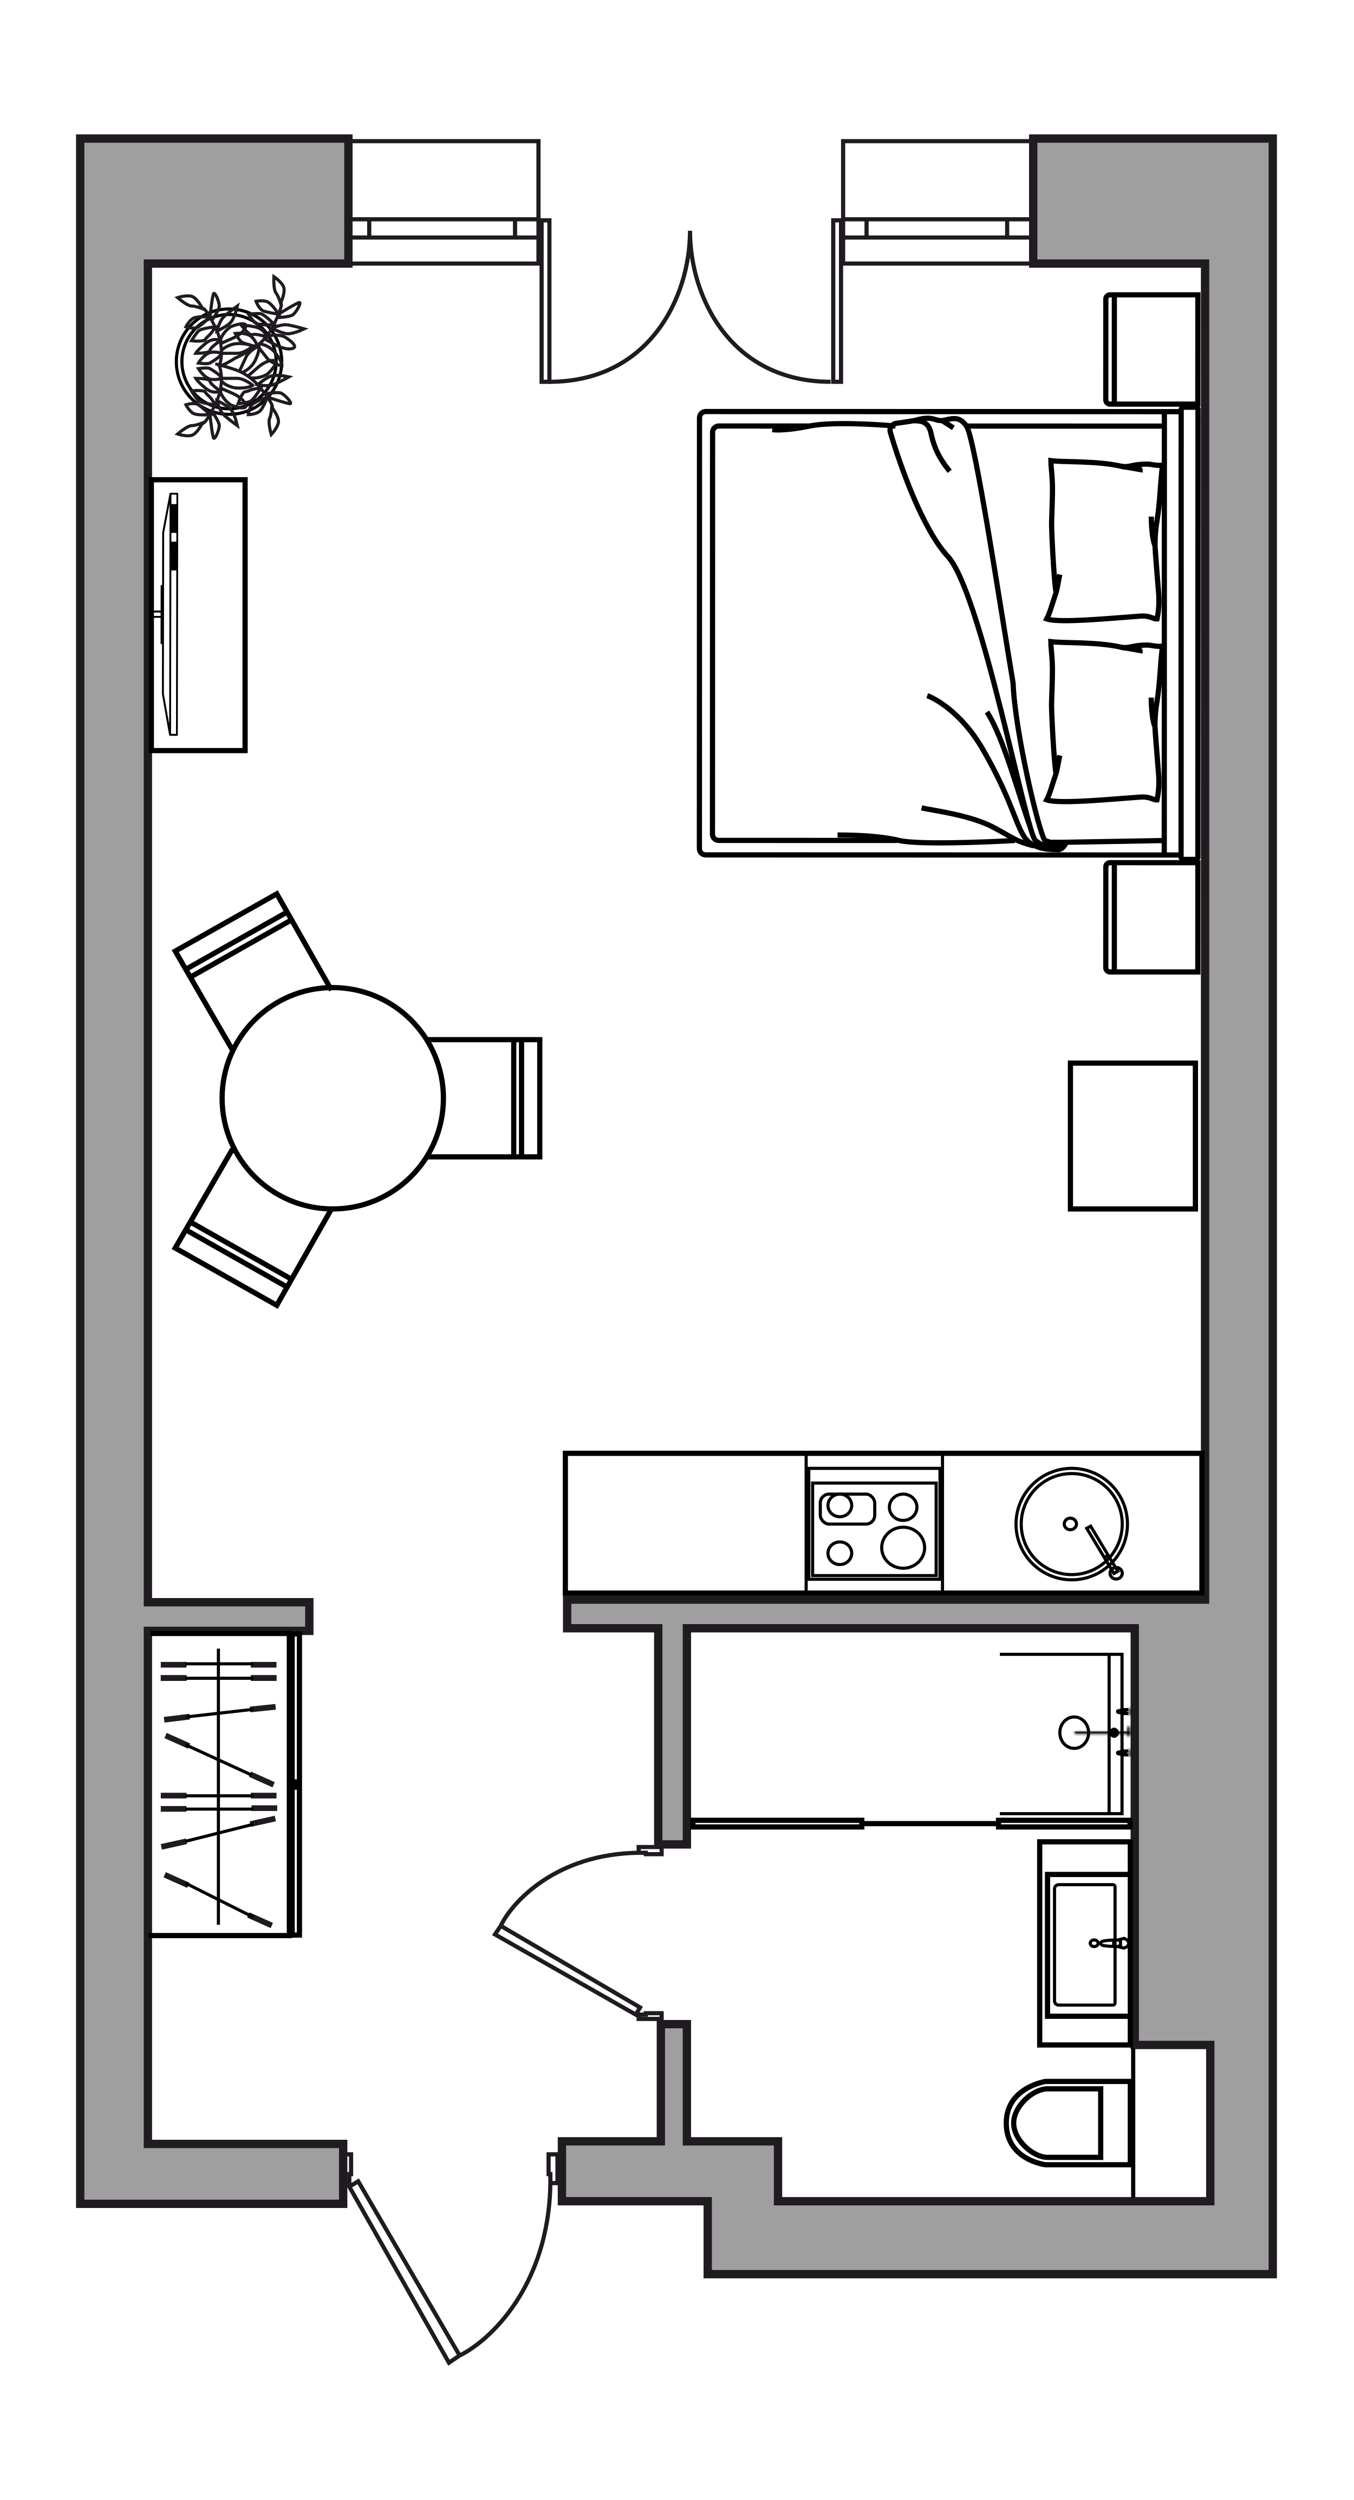 <?xml version="1.0" encoding="UTF-8"?>
<svg xmlns="http://www.w3.org/2000/svg" width="650" height="1200" viewBox="0 0 650 1200" fill="none">
  <g id="Room-1_107_k3" clip-path="url(#clip0_89_37346)">
    <g id="wall">
      <g id="Vector 1">
        <path d="M578.5 126.5V767.75H544.75H316H272.25V781.5H316V885.25H329.75V781.5H544.75V981.5H581V1056.5H373.5V1027.75H329.75V971.5H317.25V1027.75H269.75V1056.5H339.75V1091.5H611V1056.5V941.5V719V646.5V632.75V126.5V66.5H496V126.5H578.5Z" fill="#9F9F9F"></path>
        <path d="M38.5 126.5V719V769V782.75V1029V1057.75H71H164.75V1029H71V782.75H148.5V769H71V126.5H167.25V66.5H38.5V126.5Z" fill="#9F9F9F"></path>
        <path d="M578.5 767.75V126.5H496V66.5H611V126.5V632.75V646.5V719V941.5V1056.5V1091.5H339.75V1056.5H269.75V1027.75H317.25V971.5H329.75V1027.75H373.5V1056.5H581V981.5H544.75V781.5H329.75V885.25H316V781.5H272.25V767.75H316H578.5ZM578.5 767.75H544.75M71 1057.75H38.5V1029V782.75V769V719V126.5V66.5H167.25V126.5H71V769H148.5V782.75H71V1029H164.75V1057.75H71Z" stroke="#1F1B20" stroke-width="4"></path>
      </g>
      <path id="Vector 599" d="M167.25 67.75H258.5V126.5H167.25M167.25 105.25H177.25M258.5 105.25H247.25M167.25 114H177.25M258.5 114H247.25M177.25 105.25V114M177.25 105.25H247.25M177.25 114H247.25M247.25 114V105.25M496 67.75H404.75V126.5H496M496 105.25H483.5M404.75 105.25H416M496 114H483.5M404.75 114H416M483.5 105.25V114M483.5 105.25H416M483.5 114H416M416 114V105.25" stroke="#1F1B20" stroke-width="2"></path>
      <g id="Group 736">
        <g id="Group 700">
          <g id="Group 627">
            <g id="Group 570">
              <g id="Group 524">
                <g id="Group 67">
                  <path id="Vector 65" d="M567.037 197.577L338.807 197.518C337.15 197.518 335.806 198.861 335.806 200.518L335.753 407.312C335.753 408.969 337.096 410.312 338.753 410.313L566.983 410.371M567.037 197.577L566.983 410.371M567.037 197.577L567.037 196.446C567.037 195.894 567.485 195.446 568.037 195.446L574.104 195.448C574.656 195.448 575.103 195.896 575.103 196.448L575.048 411.484C575.048 412.037 574.601 412.484 574.048 412.484L567.982 412.483C567.43 412.482 566.982 412.035 566.982 411.482L566.983 410.371" stroke="black" stroke-width="2.5"></path>
                  <path id="Vector 67" d="M558.971 197.572L558.916 410.367" stroke="black" stroke-width="2.5"></path>
                  <path id="Vector 68" d="M558.918 403.418L510.521 404.274L504.72 404.273C504.407 404.273 504.095 404.224 503.798 404.127L501.559 403.404M558.969 204.521L463.967 204.496M430.756 403.385L345.028 403.364C343.371 403.363 342.028 402.02 342.029 400.363L342.078 207.465C342.078 205.808 343.422 204.466 345.078 204.466L388.683 204.477" stroke="black" stroke-width="2.5"></path>
                  <path id="Vector 63" d="M554.452 348.7C554.453 344.077 554.779 340.56 555.448 336.541C556.847 328.145 556.832 320.337 558.046 310.076C555.544 310.573 552.669 309.615 550.877 309.615C542.796 309.612 542.444 311.443 537.963 310.573M554.452 348.7C554.451 351.041 555.62 364.334 556.238 372.151M554.452 348.7C553.257 346.384 552.661 339.667 552.663 334.803M554.452 348.7L555.345 360.86L556.238 372.151M508.74 362.585C508.319 364.372 507.563 369.423 506.946 371.27M506.946 371.27C504.829 377.601 503.962 381.078 502.461 383.912C508.542 386.068 534.227 383.471 547.273 382.572C552.372 382.22 553.595 384.126 555.436 383.926C556.236 379.968 556.499 376.506 556.238 372.151M506.946 371.27C505.881 364.86 504.797 342.454 504.798 338.06C504.799 335.291 505.428 324.508 505.166 318.288C505.012 314.638 504.439 309.719 504.439 307.959C510.266 308.747 526.313 307.965 537.963 310.573M537.963 310.573C539.755 311.346 547.291 311.351 547.291 312.219L537.963 310.573Z" stroke="black" stroke-width="2.5"></path>
                  <path id="Vector 69" d="M554.473 261.845C554.474 257.222 554.8 253.705 555.47 249.685C556.868 241.29 556.853 233.482 558.068 223.221C555.565 223.718 552.69 222.76 550.898 222.759C542.818 222.757 542.466 224.587 537.985 223.718M554.473 261.845C554.472 264.186 555.641 277.479 556.26 285.296M554.473 261.845C553.279 259.528 552.683 252.811 552.684 247.947M554.473 261.845L555.366 274.004L556.26 285.296M508.762 275.73C508.341 277.516 507.585 282.567 506.967 284.415M506.967 284.415C504.851 290.745 503.983 294.223 502.483 297.057C508.564 299.213 534.248 296.616 547.294 295.716C552.394 295.365 553.616 297.27 555.458 297.07C556.258 293.113 556.52 289.65 556.26 285.296M506.967 284.415C505.903 278.004 504.819 255.598 504.82 251.204C504.82 248.436 505.449 237.652 505.188 231.433C505.034 227.783 504.461 222.864 504.461 221.104C510.287 221.891 526.334 221.109 537.985 223.718M537.985 223.718C539.777 224.49 547.313 224.495 547.312 225.364L537.985 223.718Z" stroke="black" stroke-width="2.5"></path>
                  <g id="Group 66">
                    <path id="Vector 71" d="M452.317 201.888C456.798 201.02 460.384 199.284 463.967 204.497C468.06 210.45 480.078 290.487 486.342 327.836C487.232 351.287 498.692 399.234 501.559 403.404C503.855 406.744 508.032 405.849 510.678 404.468C511.062 404.267 511.616 404.758 511.417 405.143V405.143C510.819 406.301 509.086 408.443 506.935 407.748C504.247 406.879 501.558 406.878 497.078 403.403C492.597 399.927 471.117 284.405 454.989 267.03C443.057 254.175 432.254 223.991 427.392 207.385C426.836 205.487 428.266 203.457 430.226 203.189C433.064 202.8 436.696 202.236 438.873 201.884C447.836 199.281 447.836 201.887 452.317 201.888ZM452.317 201.888L457.693 205.363" stroke="black" stroke-width="2.5"></path>
                    <path id="Vector 72" d="M506.936 407.75C502.754 407.749 495.285 407.226 491.702 401.667C487.222 394.717 485.433 383.426 471.995 359.971C461.245 341.208 447.803 334.777 445.114 333.908" stroke="black" stroke-width="2.5"></path>
                    <path id="Vector 73" d="M494.39 396.455C489.614 383.425 481.675 353.545 473.791 341.731" stroke="black" stroke-width="2.5"></path>
                    <path id="Vector 74" d="M496.181 406.011C487.219 403.403 488.832 403.577 477.362 397.321C465.892 391.064 447.191 388.917 442.411 387.758" stroke="black" stroke-width="2.5"></path>
                    <path id="Vector 75" d="M487.22 403.4C472.282 404.264 440.256 405.472 431.653 403.385C420.899 400.777 405.663 400.773 402.078 400.772" stroke="black" stroke-width="2.5"></path>
                    <path id="Vector 76" d="M438.874 201.883C440.666 202.173 445.567 201.313 446.938 207.965C448.908 217.52 453.208 222.732 455.896 226.207" stroke="black" stroke-width="2.5"></path>
                    <path id="Vector 77" d="M429.91 204.484C420.35 203.613 398.721 202.392 388.683 204.473C378.644 206.555 372.55 206.496 370.758 206.206" stroke="black" stroke-width="2.5"></path>
                  </g>
                </g>
              </g>
              <path id="Vector 349" d="M534.94 466.493L575.027 466.503L575.045 414.055L534.957 414.045M534.94 466.493L532.849 466.492C531.745 466.492 530.849 465.596 530.85 464.492L530.866 416.043C530.867 414.939 531.762 414.044 532.867 414.044L534.957 414.045M534.94 466.493L534.957 414.045" stroke="black" stroke-width="2.5"></path>
              <path id="Vector 350" d="M534.94 193.954L575.027 193.964L575.045 141.516L534.957 141.506M534.94 193.954L532.849 193.953C531.745 193.953 530.849 193.057 530.85 191.952L530.866 143.504C530.867 142.4 531.762 141.505 532.867 141.505L534.957 141.506M534.94 193.954L534.957 141.506" stroke="black" stroke-width="2.5"></path>
            </g>
            <g id="Group 542">
              <path id="Vector" d="M71.506 293.464C71.506 293.213 71.703 293.015 71.951 293.016L77.1 293.025L77.121 281.241C77.121 280.99 77.316 280.792 77.566 280.792L77.832 280.793L77.876 255.608C77.876 255.591 77.893 255.591 77.893 255.572C77.893 255.556 77.876 255.537 77.876 255.537L81.388 236.897C81.407 236.843 81.442 236.826 81.46 236.79C81.496 236.736 81.513 236.682 81.548 236.646C81.602 236.611 81.655 236.592 81.709 236.574C81.744 236.557 81.779 236.521 81.833 236.521L85.118 236.527C85.366 236.528 85.562 236.724 85.561 236.977L85.358 352.713C85.358 352.964 85.162 353.162 84.914 353.161L81.629 353.156C81.575 353.156 81.54 353.12 81.505 353.101C81.451 353.082 81.397 353.082 81.344 353.03C81.292 352.992 81.274 352.94 81.257 352.886C81.239 352.85 81.185 352.813 81.185 352.777L77.74 333.138C77.74 333.12 77.757 333.101 77.757 333.101C77.757 333.084 77.74 333.084 77.74 333.065L77.782 309.176L77.516 309.175C77.266 309.175 77.072 308.976 77.073 308.725L77.094 296.528L71.944 296.519C71.696 296.518 71.501 296.32 71.501 296.069C71.502 295.816 71.698 295.62 71.946 295.62L77.096 295.629L77.099 293.994L71.949 293.985C71.701 293.913 71.505 293.715 71.506 293.464ZM78.663 332.996L81.213 347.532L81.398 241.856L78.799 255.647L78.754 281.243L78.733 293.495L78.728 296.046L78.706 308.709L78.663 332.996ZM82.31 237.402L82.109 352.223L84.49 352.227L84.691 237.406L82.31 237.402Z" fill="black"></path>
              <path id="Rectangle 255" d="M84.973 241.938L84.948 255.765L82.041 255.76L82.065 241.933L84.973 241.938Z" fill="black"></path>
              <path id="Rectangle 256" d="M84.941 259.975L84.917 273.802L82.01 273.797L82.034 259.97L84.941 259.975Z" fill="black"></path>
            </g>
            <rect id="Rectangle 257" x="117.654" y="230.252" width="130" height="45" transform="rotate(90 117.654 230.252)" stroke="black" stroke-width="2.5"></rect>
            <rect id="Rectangle 258" x="573.873" y="510.252" width="70" height="60" transform="rotate(90 573.873 510.252)" stroke="black" stroke-width="2.5"></rect>
            <g id="kitchen">
              <path id="Vector 31" d="M577 697.533H271.405V764.622H577V733.577V697.533Z" stroke="black" stroke-width="2.5"></path>
              <circle id="Ellipse 4" cx="514.5" cy="731.501" r="26.75" transform="rotate(180 514.5 731.501)" stroke="black" stroke-width="1.5"></circle>
              <path id="Ellipse 5" d="M490.25 731.502C490.25 718.109 501.107 707.252 514.5 707.252C527.893 707.252 538.75 718.109 538.75 731.502C538.75 744.895 527.893 755.752 514.5 755.752C501.107 755.752 490.25 744.895 490.25 731.502Z" stroke="black" stroke-width="1.5"></path>
              <path id="Ellipse 6" d="M510.899 731.437C510.899 729.931 512.183 728.656 513.834 728.656C515.486 728.656 516.77 729.931 516.77 731.437C516.77 732.943 515.486 734.218 513.834 734.218C512.183 734.218 510.899 732.943 510.899 731.437Z" stroke="black" stroke-width="1.5"></path>
              <g id="Group 54">
                <rect id="Rectangle 12" x="451.25" y="757.984" width="62.99" height="53.23" transform="rotate(180 451.25 757.984)" stroke="black" stroke-width="1.5"></rect>
                <rect id="Rectangle 13" x="449.408" y="756.216" width="59.305" height="44.403" transform="rotate(180 449.408 756.216)" stroke="black" stroke-width="1.5"></rect>
                <path id="Ellipse 7" d="M423.268 742.843C423.268 737.437 427.851 733 433.573 733C439.296 733 443.879 737.437 443.879 742.843C443.879 748.249 439.296 752.686 433.573 752.686C427.851 752.686 423.268 748.249 423.268 742.843Z" stroke="black" stroke-width="1.5"></path>
                <path id="Ellipse 8" d="M426.951 723.425C426.951 719.969 429.884 717.113 433.571 717.113C437.258 717.113 440.191 719.969 440.191 723.425C440.191 726.881 437.258 729.737 433.571 729.737C429.884 729.737 426.951 726.881 426.951 723.425Z" stroke="black" stroke-width="1.5"></path>
                <path id="Ellipse 10" d="M397.471 722.54C397.471 719.571 399.992 717.111 403.17 717.111C406.348 717.111 408.869 719.571 408.869 722.54C408.869 725.509 406.348 727.969 403.17 727.969C399.992 727.969 397.471 725.509 397.471 722.54Z" stroke="black" stroke-width="1.5"></path>
                <path id="Ellipse 9" d="M397.471 745.494C397.471 742.525 399.992 740.065 403.17 740.065C406.348 740.065 408.869 742.525 408.869 745.494C408.869 748.463 406.348 750.923 403.17 750.923C399.992 750.923 397.471 748.463 397.471 745.494Z" stroke="black" stroke-width="1.5"></path>
                <rect id="Rectangle 14" x="419.928" y="731.5" width="26.139" height="14.389" rx="4.25" transform="rotate(180 419.928 731.5)" stroke="black" stroke-width="1.5"></rect>
              </g>
              <g id="Group 46">
                <path id="Ellipse 14" d="M532.88 755.094C532.88 753.587 534.163 752.313 535.815 752.313C537.466 752.313 538.75 753.587 538.75 755.094C538.75 756.6 537.466 757.875 535.815 757.875C534.163 757.875 532.88 756.6 532.88 755.094Z" stroke="black" stroke-width="1.5"></path>
                <rect id="Rectangle 58" x="-1.043" y="-0.279" width="2.147" height="25.276" transform="matrix(-0.875 0.484 -0.516 -0.857 535.558 754.421)" stroke="black" stroke-width="1.5"></rect>
                <path id="Vector 55" d="M532.129 746.492L530.286 747.375" stroke="black" stroke-width="1.5"></path>
              </g>
              <line id="Line 529" x1="452.453" y1="764.622" x2="452.453" y2="697.533" stroke="black" stroke-width="1.5"></line>
              <path id="Line 531" d="M387 764.475V696.503" stroke="black" stroke-width="1.5"></path>
            </g>
            <g id="Group 411">
              <path id="Vector 249" d="M71.404 929.002H105.836H138.904L138.904 784.003H120.827H72.286" stroke="black" stroke-width="2.5"></path>
              <g id="Group 376">
                <path id="Rectangle 266" d="M132.736 804.026V806.756H120.391V804.026H132.736Z" fill="#1F1B20"></path>
                <path id="Rectangle 278" d="M132.736 804.026V806.756H120.391V804.026H132.736Z" fill="#1F1B20"></path>
                <path id="Rectangle 280" d="M132.736 797.654V800.384H120.391V797.654H132.736Z" fill="#1F1B20"></path>
                <rect id="Rectangle 270" x="133.066" y="866.477" width="2.73" height="12.345" transform="rotate(90 133.066 866.477)" fill="#1F1B20"></rect>
                <path id="Rectangle 286" d="M132.732 860.452V863.182H120.387V860.452H132.732Z" fill="#1F1B20"></path>
                <path id="Rectangle 267" d="M89.527 804.026V806.756H77.182V804.026H89.527Z" fill="#1F1B20"></path>
                <path id="Rectangle 279" d="M89.527 804.026V806.756H77.182V804.026H89.527Z" fill="#1F1B20"></path>
                <path id="Rectangle 281" d="M89.527 797.654V800.384H77.182V797.654H89.527Z" fill="#1F1B20"></path>
                <path id="Rectangle 271" d="M89.523 860.452V863.182H77.178V860.452H89.523Z" fill="#1F1B20"></path>
                <path id="Rectangle 287" d="M89.523 866.824V869.554H77.178V866.824H89.523Z" fill="#1F1B20"></path>
                <path id="Rectangle 268" d="M90.272 839.295L91.324 836.79L79.998 831.72L78.946 834.225L90.272 839.295Z" fill="#1F1B20"></path>
                <path id="Rectangle 275" d="M89.852 906.13L90.904 903.625L79.578 898.555L78.526 901.06L89.852 906.13Z" fill="#1F1B20"></path>
                <path id="Rectangle 276" d="M77.738 887.756L77.181 885.087L89.249 882.402L89.806 885.071L77.738 887.756Z" fill="#1F1B20"></path>
                <path id="Rectangle 282" d="M78.947 826.775L78.636 824.063L90.896 822.566L91.207 825.277L78.947 826.775Z" fill="#1F1B20"></path>
                <path id="Rectangle 277" d="M120.389 876.833L119.831 874.164L131.899 871.479L132.457 874.148L120.389 876.833Z" fill="#1F1B20"></path>
                <path id="Rectangle 283" d="M120.168 821.833L119.903 819.117L132.186 817.839L132.451 820.556L120.168 821.833Z" fill="#1F1B20"></path>
                <path id="Rectangle 269" d="M130.834 857.864L131.887 855.359L120.561 850.289L119.508 852.794L130.834 857.864Z" fill="#1F1B20"></path>
                <path id="Rectangle 274" d="M129.963 925.413L131.016 922.908L119.69 917.838L118.637 920.342L129.963 925.413Z" fill="#1F1B20"></path>
                <path id="Vector 236" d="M88.975 798.563H121.602M104.847 791.282L104.847 923.816M88.975 837.355L120.72 851.916M88.975 861.928H121.602M88.975 868.299H121.602M88.975 883.771L121.602 875.579M88.975 903.793L121.602 920.175M88.975 805.501H121.602M89.526 824.046L121.602 820.405" stroke="black" stroke-width="1.5"></path>
              </g>
            </g>
            <g id="Group 569">
              <path id="Vector 91" d="M479.998 870.492H532.439M479.998 794.007H532.439M532.439 870.492H538.636V794.007H532.439M532.439 870.492V794.007" stroke="black" stroke-width="1.5"></path>
              <g id="Group 125">
                <g id="Group 124">
                  <circle id="Ellipse 24" cx="534.82" cy="831.646" r="1.613" transform="rotate(-90 534.82 831.646)" stroke="black" stroke-width="1.5"></circle>
                  <path id="Ellipse 25" d="M534.818 830.978C535.187 830.978 535.486 831.277 535.486 831.646C535.486 832.015 535.187 832.314 534.818 832.314C534.449 832.314 534.15 832.015 534.15 831.646C534.15 831.277 534.449 830.978 534.818 830.978Z" stroke="black" stroke-width="1.5"></path>
                </g>
                <path id="Vector 92" d="M534.822 834.008V833.063M534.822 830.227V829.282" stroke="black" stroke-width="1.5"></path>
              </g>
              <path id="Ellipse 26" d="M515.691 824.074C519.446 824.074 522.59 827.391 522.59 831.61C522.59 835.83 519.446 839.146 515.691 839.146C511.937 839.146 508.793 835.83 508.793 831.61C508.793 827.391 511.937 824.074 515.691 824.074Z" stroke="black" stroke-width="1.5"></path>
              <g id="Rectangle 138">
                <mask id="path-64-inside-1_89_37346" fill="white">
                  <path d="M516.329 832.25C515.977 832.25 515.691 831.964 515.691 831.612V831.612C515.691 831.26 515.977 830.975 516.329 830.975H542.461V832.25H516.329Z"></path>
                </mask>
                <path d="M542.461 830.975H543.961V829.475H542.461V830.975ZM542.461 832.25V833.75H543.961V832.25H542.461ZM516.329 832.475H542.461V829.475H516.329V832.475ZM540.961 830.975V832.25H543.961V830.975H540.961ZM542.461 830.75H516.329V833.75H542.461V830.75ZM517.191 831.612C517.191 832.089 516.805 832.475 516.329 832.475V829.475C515.148 829.475 514.191 830.432 514.191 831.612H517.191ZM514.191 831.612C514.191 832.793 515.148 833.75 516.329 833.75V830.75C516.805 830.75 517.191 831.136 517.191 831.612H514.191Z" fill="black" mask="url(#path-64-inside-1_89_37346)"></path>
              </g>
              <path id="Vector 283" d="M413.712 875.269V873.675H332.623V876.862H413.074H413.712V875.269ZM413.712 875.269H479.361M479.361 875.269V873.675H542.461V876.862H479.361V875.269Z" stroke="black" stroke-width="2.5"></path>
              <g id="Rectangle 139">
                <mask id="path-67-inside-2_89_37346" fill="white">
                  <path d="M541.823 833.524C541.471 833.524 541.186 833.239 541.186 832.887V829.062C541.186 828.71 541.471 828.425 541.823 828.425V828.425C542.175 828.425 542.46 828.71 542.46 829.062V832.887C542.46 833.239 542.175 833.524 541.823 833.524V833.524Z"></path>
                </mask>
                <path d="M542.686 832.887V829.062H539.686V832.887H542.686ZM540.96 829.062V832.887H543.96V829.062H540.96ZM540.96 832.887C540.96 832.41 541.347 832.024 541.823 832.024V835.024C543.003 835.024 543.96 834.067 543.96 832.887H540.96ZM541.823 829.925C541.347 829.925 540.96 829.539 540.96 829.062H543.96C543.96 827.882 543.003 826.925 541.823 826.925V829.925ZM542.686 829.062C542.686 829.539 542.299 829.925 541.823 829.925V826.925C540.642 826.925 539.686 827.882 539.686 829.062H542.686ZM539.686 832.887C539.686 834.067 540.642 835.024 541.823 835.024V832.024C542.299 832.024 542.686 832.41 542.686 832.887H539.686Z" fill="black" mask="url(#path-67-inside-2_89_37346)"></path>
              </g>
              <g id="Group 126">
                <g id="Rectangle 140">
                  <mask id="path-69-inside-3_89_37346" fill="white">
                    <path d="M542.15 823.377C541.889 823.377 541.678 823.166 541.678 822.905V820.069C541.678 819.808 541.889 819.596 542.15 819.596V819.596C542.411 819.596 542.623 819.808 542.623 820.069V822.905C542.623 823.166 542.411 823.377 542.15 823.377V823.377Z"></path>
                  </mask>
                  <path d="M543.178 822.905V820.069H540.178V822.905H543.178ZM541.123 820.069V822.905H544.123V820.069H541.123ZM541.123 822.905C541.123 822.337 541.583 821.877 542.15 821.877V824.877C543.24 824.877 544.123 823.994 544.123 822.905H541.123ZM542.15 821.096C541.583 821.096 541.123 820.637 541.123 820.069H544.123C544.123 818.98 543.24 818.096 542.15 818.096V821.096ZM543.178 820.069C543.178 820.637 542.718 821.096 542.15 821.096V818.096C541.061 818.096 540.178 818.98 540.178 820.069H543.178ZM540.178 822.905C540.178 823.994 541.061 824.877 542.15 824.877V821.877C542.718 821.877 543.178 822.337 543.178 822.905H540.178Z" fill="black" mask="url(#path-69-inside-3_89_37346)"></path>
                </g>
                <path id="Vector 94" d="M541.677 822.43H538.842C538.527 822.43 537.896 822.241 537.896 821.485C537.896 820.729 538.527 820.54 538.842 820.54H541.677" stroke="black" stroke-width="1.5"></path>
                <path id="Vector 95" d="M537.424 821.961L540.259 821.961V821.016L537.424 821.016C537.109 821.016 536.479 821.016 536.479 821.488C536.479 821.961 537.109 821.961 537.424 821.961Z" stroke="black" stroke-width="1.5"></path>
              </g>
              <g id="Group 127">
                <g id="Rectangle 140_2">
                  <mask id="path-73-inside-4_89_37346" fill="white">
                    <path d="M542.15 843.227C541.889 843.227 541.678 843.015 541.678 842.754V839.919C541.678 839.658 541.889 839.446 542.15 839.446V839.446C542.411 839.446 542.623 839.658 542.623 839.919V842.754C542.623 843.015 542.411 843.227 542.15 843.227V843.227Z"></path>
                  </mask>
                  <path d="M543.178 842.754V839.919H540.178V842.754H543.178ZM541.123 839.919V842.754H544.123V839.919H541.123ZM541.123 842.754C541.123 842.187 541.583 841.727 542.15 841.727V844.727C543.24 844.727 544.123 843.844 544.123 842.754H541.123ZM542.15 840.946C541.583 840.946 541.123 840.486 541.123 839.919H544.123C544.123 838.829 543.24 837.946 542.15 837.946V840.946ZM543.178 839.919C543.178 840.486 542.718 840.946 542.15 840.946V837.946C541.061 837.946 540.178 838.829 540.178 839.919H543.178ZM540.178 842.754C540.178 843.844 541.061 844.727 542.15 844.727V841.727C542.718 841.727 543.178 842.187 543.178 842.754H540.178Z" fill="black" mask="url(#path-73-inside-4_89_37346)"></path>
                </g>
                <path id="Vector 94_2" d="M541.677 842.28H538.842C538.527 842.28 537.896 842.091 537.896 841.335C537.896 840.578 538.527 840.389 538.842 840.389H541.677" stroke="black" stroke-width="1.5"></path>
                <path id="Vector 95_2" d="M537.424 841.811L540.259 841.81V840.865L537.424 840.866C537.109 840.866 536.479 840.866 536.479 841.338C536.479 841.811 537.109 841.811 537.424 841.811Z" stroke="black" stroke-width="1.5"></path>
              </g>
            </g>
            <g id="Group 532">
              <path id="Vector 73_2" d="M542.623 999.002V1039H501.976C501.923 1039 501.872 1039 501.819 1038.99C495.795 1038 483.072 1033.66 483.072 1019C483.072 1004.37 496.71 1000.02 501.806 999.02C501.869 999.008 501.928 999.002 501.992 999.002H542.623Z" stroke="black" stroke-width="2.5"></path>
              <path id="Ellipse 21" d="M502.871 1035.45C499.492 1035.45 495.412 1033.46 492.132 1030.29C488.861 1027.12 486.621 1023 486.621 1019C486.621 1015 488.861 1010.88 492.132 1007.72C495.412 1004.54 499.492 1002.55 502.871 1002.55H528.398V1035.45H502.871Z" stroke="black" stroke-width="2.5"></path>
            </g>
            <g id="Group 530">
              <g id="Group 127_2">
                <g id="Group 122">
                  <g id="Group 70">
                    <path id="Vector 72_2" d="M508.229 904.569H534.291C534.843 904.569 535.291 905.017 535.291 905.569V961.362C535.291 961.914 534.843 962.362 534.291 962.362H508.229C507.124 962.362 506.229 961.466 506.229 960.362V906.569C506.229 905.464 507.124 904.569 508.229 904.569Z" stroke="black" stroke-width="1.5"></path>
                    <path id="Ellipse 20" d="M525.277 934.276C526.423 934.276 527.185 933.477 527.185 932.683C527.185 931.89 526.423 931.09 525.277 931.09C524.132 931.09 523.369 931.89 523.369 932.683C523.369 933.477 524.132 934.276 525.277 934.276Z" stroke="black" stroke-width="1.5"></path>
                  </g>
                  <path id="Vector 89" d="M536.578 931.123C537.107 931.123 537.679 931.47 537.899 931.644V933.726L536.578 934.247M536.578 931.123C535.918 931.123 534.597 931.123 534.597 932.685C534.597 933.934 535.918 934.247 536.578 934.247M536.578 931.123L539.551 930.342L541.202 931.123L542.027 932.685L541.202 934.247L539.551 935.028L536.578 934.247M536.578 931.123C536.182 931.123 530.469 931.123 528.818 931.904C528.542 932.164 528.157 932.841 528.818 933.466C529.478 934.091 534.817 934.247 536.578 934.247" stroke="black" stroke-width="1.5"></path>
                </g>
                <path id="Vector 90" d="M542.623 967.721V899.667H502.873V967.721H542.623ZM542.623 981.502H499.123V884.002H542.623V981.502Z" stroke="black" stroke-width="2.5"></path>
              </g>
            </g>
            <g id="Group 509">
              <g id="Group 507">
                <circle id="Ellipse 47" cx="109.949" cy="173.577" r="22.625" transform="rotate(90 109.949 173.577)" stroke="black" stroke-width="1.5"></circle>
                <circle id="Ellipse 48" cx="109.95" cy="173.578" r="25.296" transform="rotate(90 109.95 173.578)" stroke="black" stroke-width="1.5"></circle>
              </g>
              <g id="Group 508">
                <path id="Vector 250" d="M103.271 156.883C101.045 157.105 96.325 157.818 95.257 158.886C94.188 159.955 92.585 162.448 91.917 163.561C93.921 163.784 98.061 163.962 98.596 162.893C99.264 161.558 101.267 160.89 103.271 156.883ZM103.271 156.883C103.608 157.558 103.912 158.226 104.184 158.886M103.271 156.883C102.681 155.704 102.144 154.672 101.656 153.771M97.26 148.201C96.37 146.42 94.054 142.724 91.917 142.19C89.78 141.656 86.574 142.412 85.239 142.858C86.797 144.193 90.314 146.865 91.917 146.865C93.52 146.865 96.147 147.755 97.26 148.201ZM97.26 148.201C97.432 147.683 98.379 148.047 100.782 152.208M100.782 152.208C98.718 151.985 94.188 151.807 92.585 152.876C90.982 153.944 89.691 155.992 89.246 156.883C90.582 157.328 93.654 157.951 95.257 156.883C96.859 155.814 99.608 153.321 100.782 152.208ZM100.782 152.208C101.167 148.646 102.069 141.389 102.603 140.854C103.271 140.186 105.274 144.861 105.274 146.865C105.274 148.468 102.862 152.137 101.656 153.771M100.782 152.208C101.055 152.679 101.345 153.199 101.656 153.771M105.667 163.561C104.645 162.893 101.801 162.226 98.596 164.897C95.39 167.568 94.143 169.127 93.921 169.572C96.208 169.572 100.782 169.305 100.782 168.236C100.782 167.168 104.039 164.674 105.667 163.561ZM105.667 163.561C106.426 161.112 107.946 158.886 110.617 156.883C111.953 156.215 118.949 153.927 117.963 156.883C117.296 158.886 114.847 160.89 111.953 162.226L105.93 164.897M105.667 163.561C105.768 164.014 105.855 164.459 105.93 164.897M105.667 163.561C105.334 162.072 104.853 160.505 104.184 158.886M106.303 169.572C106.264 172.296 105.765 174.406 105.274 175.583C105.765 176.759 106.264 178.87 106.303 181.593M106.303 169.572C105.07 169.127 102.069 168.503 99.931 169.572C97.794 170.64 95.924 173.134 95.257 174.247C96.714 174.47 99.86 174.781 100.782 174.247C101.935 173.579 106.321 170.908 106.303 169.572ZM106.303 169.572C106.309 169.142 106.304 168.696 106.285 168.236M106.303 169.572C107.741 169.572 111.285 169.572 113.956 169.572C116.628 169.572 119.967 167.346 121.303 166.233C120.857 165.787 118.898 164.897 114.624 164.897C110.35 164.897 107.284 167.123 106.285 168.236M106.285 168.236C106.243 167.191 106.132 166.073 105.93 164.897M104.184 158.886C104.548 157.328 105.675 153.811 107.278 152.208C108.881 150.605 112.398 147.978 113.956 146.865C113.511 148.869 112.22 153.276 110.617 154.879C109.014 156.482 105.661 158.218 104.184 158.886ZM103.271 194.282C101.045 194.06 96.325 193.347 95.257 192.279C94.188 191.21 92.585 188.717 91.917 187.604C93.921 187.381 98.061 187.203 98.596 188.272C99.264 189.607 101.267 190.275 103.271 194.282ZM103.271 194.282C103.608 193.607 103.912 192.939 104.184 192.279M103.271 194.282C102.681 195.462 102.144 196.493 101.656 197.394M97.26 202.965C96.37 204.746 94.054 208.441 91.917 208.975C89.78 209.51 86.574 208.753 85.239 208.307C86.797 206.972 90.314 204.3 91.917 204.3C93.52 204.3 96.147 203.41 97.26 202.965ZM97.26 202.965C97.432 203.482 98.379 203.118 100.782 198.957M100.782 198.957C98.718 199.18 94.188 199.358 92.585 198.29C90.982 197.221 89.691 195.173 89.246 194.282C90.582 193.837 93.654 193.214 95.257 194.282C96.859 195.351 99.608 197.844 100.782 198.957ZM100.782 198.957C101.167 202.519 102.069 209.777 102.603 210.311C103.271 210.979 105.274 206.304 105.274 204.3C105.274 202.697 102.862 199.028 101.656 197.394M100.782 198.957C101.055 198.486 101.345 197.967 101.656 197.394M105.667 187.604C104.645 188.272 101.801 188.94 98.596 186.268C95.39 183.597 94.143 182.038 93.921 181.593C96.208 181.593 100.782 181.86 100.782 182.929C100.782 183.997 104.039 186.491 105.667 187.604ZM105.667 187.604C106.426 190.053 107.946 192.279 110.617 194.282C111.953 194.95 118.949 197.238 117.963 194.282C117.296 192.279 114.847 190.275 111.953 188.94L105.93 186.268M105.667 187.604C105.768 187.151 105.855 186.706 105.93 186.268M105.667 187.604C105.334 189.093 104.853 190.66 104.184 192.279M106.303 181.593C105.07 182.038 102.069 182.662 99.931 181.593C97.794 180.525 95.924 178.031 95.257 176.918C96.714 176.696 99.86 176.384 100.782 176.918C101.935 177.586 106.321 180.258 106.303 181.593ZM106.303 181.593C106.309 182.024 106.304 182.469 106.285 182.929M106.303 181.593C107.741 181.593 111.285 181.593 113.956 181.593C116.628 181.593 119.967 183.819 121.303 184.932C120.857 185.378 118.898 186.268 114.624 186.268C110.35 186.268 107.284 184.042 106.285 182.929M106.285 182.929C106.243 183.974 106.132 185.092 105.93 186.268M104.184 192.279C104.548 193.837 105.675 197.355 107.278 198.957C108.881 200.56 112.398 203.187 113.956 204.3C113.511 202.297 112.22 197.889 110.617 196.286C109.014 194.683 105.661 192.947 104.184 192.279Z" stroke="#1F1B20" stroke-width="1.5"></path>
                <path id="Vector 251" d="M131.57 155.625C130.021 154.011 126.546 150.739 125.046 150.558C123.545 150.377 120.594 150.656 119.307 150.818C120.369 152.531 122.785 155.898 123.956 155.659C125.419 155.359 127.181 156.523 131.57 155.625ZM131.57 155.625C131.248 156.307 130.909 156.959 130.558 157.581M131.57 155.625C132.134 154.433 132.614 153.373 133.021 152.433M134.688 145.536C135.539 143.736 137.017 139.633 136.117 137.622C135.218 135.611 132.643 133.556 131.468 132.781C131.38 134.831 131.45 139.248 132.44 140.508C133.43 141.769 134.351 144.385 134.688 145.536ZM134.688 145.536C135.201 145.352 135.5 146.321 133.711 150.781M133.711 150.781C132.611 149.019 129.954 145.346 128.124 144.745C126.294 144.144 123.886 144.393 122.91 144.593C123.385 145.918 124.792 148.72 126.622 149.321C128.452 149.922 132.111 150.545 133.711 150.781ZM133.711 150.781C136.75 148.884 143.016 145.112 143.766 145.202C144.704 145.315 142.263 149.778 140.687 151.015C139.427 152.005 135.051 152.373 133.021 152.433M133.711 150.781C133.509 151.286 133.279 151.835 133.021 152.433M127.796 161.633C127.691 160.417 126.46 157.768 122.38 156.896C118.299 156.024 116.303 156.005 115.816 156.105C117.228 157.904 120.263 161.338 121.103 160.678C121.944 160.018 125.916 161.04 127.796 161.633ZM127.796 161.633C130.192 160.719 132.881 160.539 136.106 161.403C137.457 162.042 143.576 166.132 140.643 167.182C138.654 167.894 135.566 167.205 132.729 165.753L126.909 162.665M127.796 161.633C127.503 161.992 127.206 162.336 126.909 162.665M127.796 161.633C128.762 160.452 129.698 159.106 130.558 157.581M123.461 165.845C121.295 167.496 114.192 171.524 112.963 171.865C111.068 173.104 106.877 175.582 105.274 175.582M123.461 165.845C123.05 164.6 121.687 161.854 119.527 160.833C117.367 159.812 114.251 159.881 112.963 160.043C113.688 161.327 115.386 163.994 116.375 164.389C117.612 164.883 122.422 166.684 123.461 165.845ZM123.461 165.845C123.804 165.584 124.151 165.305 124.501 165.006M123.461 165.845C124.349 166.976 126.538 169.764 128.187 171.865C129.837 173.966 133.65 175.219 135.35 175.582C135.425 174.957 134.916 172.866 132.277 169.504C129.637 166.142 125.993 165.105 124.501 165.006M124.501 165.006C125.297 164.328 126.108 163.55 126.909 162.665M130.558 157.581C132.009 156.904 135.471 155.619 137.722 155.89C139.972 156.161 144.21 157.306 146.048 157.844C144.197 158.731 139.933 160.437 137.682 160.166C135.432 159.895 131.995 158.329 130.558 157.581Z" stroke="#1F1B20" stroke-width="1.5"></path>
                <path id="Vector 252" d="M103.334 174.725C104.608 174.779 112.44 177.092 114.924 178.209M125.139 186.325C123.995 188.248 121.353 192.223 119.932 192.739C118.512 193.255 115.575 193.652 114.284 193.787C114.93 191.877 116.52 188.05 117.714 188.018C119.207 187.978 120.66 186.445 125.139 186.325ZM125.139 186.325C124.67 185.733 124.192 185.175 123.71 184.649M125.139 186.325C125.957 187.358 126.665 188.281 127.275 189.105M130.462 195.445C131.699 197.005 134.068 200.666 133.648 202.829C133.228 204.991 131.186 207.576 130.217 208.597C129.666 206.62 128.734 202.303 129.412 200.851C130.09 199.398 130.395 196.641 130.462 195.445ZM130.462 195.445C131.004 195.507 131.075 194.495 128.322 190.558M128.322 190.558C127.65 192.522 125.895 196.702 124.248 197.702C122.602 198.703 120.2 199.006 119.205 199.033C119.366 197.634 120.101 194.587 121.748 193.587C123.394 192.586 126.816 191.15 128.322 190.558ZM128.322 190.558C131.712 191.716 138.669 193.97 139.379 193.712C140.267 193.389 136.879 189.596 135.063 188.748C133.611 188.07 129.266 188.703 127.275 189.105M128.322 190.558C128.01 190.112 127.662 189.628 127.275 189.105M120.101 181.328C122.641 181.676 125.301 181.241 128.247 179.669C129.417 178.741 134.45 173.37 131.355 173.012C129.257 172.77 126.406 174.141 123.971 176.198L119.002 180.524M120.101 181.328C119.734 181.045 119.367 180.777 119.002 180.524M120.101 181.328C121.309 182.26 122.526 183.359 123.71 184.649M114.924 178.209C115.317 178.385 115.718 178.578 116.127 178.79M114.924 178.209C115.532 176.906 117.032 173.695 118.162 171.274C119.292 168.854 122.722 166.77 124.296 166.031C124.511 166.622 124.489 168.774 122.681 172.647C120.872 176.52 117.558 178.356 116.127 178.79M116.127 178.79C117.056 179.27 118.022 179.844 119.002 180.524M123.71 184.649C125.275 184.979 128.939 185.446 131.07 184.672C133.2 183.898 137.069 181.822 138.737 180.881C136.733 180.437 132.193 179.742 130.062 180.516C127.932 181.29 124.94 183.594 123.71 184.649Z" stroke="#1F1B20" stroke-width="1.5"></path>
              </g>
            </g>
          </g>
        </g>
        <path id="Vector 644" d="M306.589 889.252H310.037V889.94H317.623V886.502H306.589V887.19V889.252ZM306.589 889.252C266.864 889.802 245.899 912.857 240.382 924.315M240.382 924.315L237.623 928.44L305.209 966.94L307.278 963.502L240.382 924.315ZM317.623 969.002V966.252H310.037V966.94H306.589V969.002H317.623Z" stroke="#1F1B20" stroke-width="2"></path>
        <path id="Vector 643" d="M264.206 1047.8V1043.49H263.352V1034H267.623V1047.8H266.769H264.206ZM264.206 1047.8C263.523 1097.45 234.88 1123.66 220.644 1130.55M220.644 1130.55L215.519 1134L167.686 1049.52L171.956 1046.93L220.644 1130.55ZM165.123 1034H168.54V1043.49H167.686V1047.8H165.123V1034Z" stroke="#1F1B20" stroke-width="2"></path>
      </g>
      <g id="Group 868">
        <path id="Vector 422" d="M204.123 499H246.623M204.123 555.25H246.623M250.373 499H259.123V555.25H250.373M250.373 499V555.25M250.373 499H246.623M250.373 555.25H246.623M246.623 499V555.25" stroke="black" stroke-width="2.5"></path>
        <circle id="Ellipse 1" cx="159.748" cy="527.125" r="53.125" transform="rotate(90 159.748 527.125)" stroke="black" stroke-width="2.5"></circle>
        <path id="Vector 420" d="M159.123 475.25L139.968 441.5M111.623 504L91.36 469M89.189 465.25L84.123 456.5L132.873 429L137.839 437.75M89.189 465.25L137.839 437.75M89.189 465.25L91.36 469M137.839 437.75L139.968 441.5M91.36 469L139.968 441.5" stroke="black" stroke-width="2.5"></path>
        <path id="Vector 421" d="M159.123 580.25L139.968 614M111.623 551.5L91.36 586.5M89.189 590.25L84.123 599L132.873 626.5L137.839 617.75M89.189 590.25L137.839 617.75M89.189 590.25L91.36 586.5M137.839 617.75L139.968 614M91.36 586.5L139.968 614" stroke="black" stroke-width="2.5"></path>
      </g>
      <g id="Group 719">
        <g id="Union">
          <path fill-rule="evenodd" clip-rule="evenodd" d="M259.5 105.25L260 105.25L263.75 105.25L264.25 105.25L264.25 105.75L264.25 183.247L264.25 183.747L263.75 183.747L260 183.748L259.5 183.748L259.5 183.248L259.5 105.75L259.5 105.25ZM260.5 106.25L260.5 182.748L263.25 182.747L263.25 106.25L260.5 106.25ZM399.5 105.25L400 105.25L403.75 105.25L404.25 105.25L404.25 105.75L404.25 183.247L404.25 183.747L403.75 183.747L400 183.747L399.5 183.747L399.5 183.247L399.5 105.75L399.5 105.25ZM400.5 106.25L400.5 182.747L403.25 182.747L403.25 106.25L400.5 106.25Z" fill="#1F1B20"></path>
          <path d="M260 105.25L260 104.75H260L260 105.25ZM259.5 105.25L259.5 104.75L259 104.75L259 105.25H259.5ZM263.75 105.25L263.75 104.75L263.75 105.25ZM264.25 105.25H264.75L264.75 104.75L264.25 104.75L264.25 105.25ZM264.25 105.75H263.75H264.25ZM264.25 183.247L264.75 183.247V183.247L264.25 183.247ZM264.25 183.747L264.25 184.247L264.75 184.247L264.75 183.747L264.25 183.747ZM263.75 183.747L263.75 184.247H263.75L263.75 183.747ZM260 183.748L260 184.248H260L260 183.748ZM259.5 183.748L259 183.748L259 184.248L259.5 184.248L259.5 183.748ZM259.5 183.248L259 183.248V183.248L259.5 183.248ZM259.5 105.75H260H259.5ZM260.5 182.748L260 182.748L260 183.248L260.5 183.248L260.5 182.748ZM260.5 106.25L260.5 105.75L260 105.75L260 106.25H260.5ZM263.25 182.747L263.25 183.247L263.75 183.247L263.75 182.747L263.25 182.747ZM263.25 106.25H263.75L263.75 105.75L263.25 105.75L263.25 106.25ZM400 105.25L400 105.75L400 105.25ZM399.5 105.25L399.5 104.75L399 104.75L399 105.25L399.5 105.25ZM403.75 105.25L403.75 104.75H403.75L403.75 105.25ZM404.25 105.25L404.75 105.25V104.75L404.25 104.75L404.25 105.25ZM404.25 105.75H404.75V105.75L404.25 105.75ZM404.25 183.247L404.75 183.247V183.247L404.25 183.247ZM404.25 183.747L404.25 184.247L404.75 184.247V183.747L404.25 183.747ZM403.75 183.747L403.75 184.247L403.75 183.747ZM400 183.747L400 183.247H400L400 183.747ZM399.5 183.747L399 183.747V184.247L399.5 184.247L399.5 183.747ZM399.5 183.247L399 183.247V183.247L399.5 183.247ZM399.5 105.75H400V105.75L399.5 105.75ZM400.5 182.747L400 182.747L400 183.247L400.5 183.247L400.5 182.747ZM400.5 106.25L400.5 105.75L400 105.75V106.25H400.5ZM403.25 182.747L403.25 183.247L403.75 183.247V182.747L403.25 182.747ZM403.25 106.25H403.75V105.75L403.25 105.75L403.25 106.25ZM260 104.75L259.5 104.75L259.5 105.75L260 105.75L260 104.75ZM263.75 104.75L260 104.75L260 105.75L263.75 105.75L263.75 104.75ZM264.25 104.75L263.75 104.75L263.75 105.75L264.25 105.75L264.25 104.75ZM264.75 105.75L264.75 105.25H263.75L263.75 105.75H264.75ZM264.75 183.247L264.75 105.75H263.75L263.75 183.247L264.75 183.247ZM264.75 183.747L264.75 183.247L263.75 183.247L263.75 183.747L264.75 183.747ZM263.75 184.247L264.25 184.247L264.25 183.247L263.75 183.247L263.75 184.247ZM260 184.248L263.75 184.247L263.75 183.247L260 183.248L260 184.248ZM259.5 184.248L260 184.248L260 183.248L259.5 183.248L259.5 184.248ZM259 183.248L259 183.748L260 183.748L260 183.248L259 183.248ZM259 105.75L259 183.248L260 183.248L260 105.75L259 105.75ZM259 105.25L259 105.75L260 105.75L260 105.25H259ZM261 182.748L261 106.25H260L260 182.748L261 182.748ZM263.25 182.247L260.5 182.248L260.5 183.248L263.25 183.247L263.25 182.247ZM262.75 106.25L262.75 182.747L263.75 182.747L263.75 106.25L262.75 106.25ZM260.5 106.75L263.25 106.75L263.25 105.75L260.5 105.75L260.5 106.75ZM400 104.75L399.5 104.75L399.5 105.75L400 105.75L400 104.75ZM403.75 104.75L400 104.75L400 105.75L403.75 105.75L403.75 104.75ZM404.25 104.75L403.75 104.75L403.75 105.75L404.25 105.75L404.25 104.75ZM404.75 105.75V105.25L403.75 105.25V105.75L404.75 105.75ZM404.75 183.247L404.75 105.75H403.75L403.75 183.247L404.75 183.247ZM404.75 183.747V183.247L403.75 183.247V183.747L404.75 183.747ZM403.75 184.247L404.25 184.247L404.25 183.247L403.75 183.247L403.75 184.247ZM400 184.247L403.75 184.247L403.75 183.247L400 183.247L400 184.247ZM399.5 184.247L400 184.247L400 183.247L399.5 183.247L399.5 184.247ZM399 183.247V183.747L400 183.747V183.247L399 183.247ZM399 105.75L399 183.247L400 183.247L400 105.75H399ZM399 105.25V105.75L400 105.75V105.25L399 105.25ZM401 182.747L401 106.25H400L400 182.747L401 182.747ZM403.25 182.247L400.5 182.247L400.5 183.247L403.25 183.247L403.25 182.247ZM402.75 106.25L402.75 182.747L403.75 182.747L403.75 106.25H402.75ZM400.5 106.75L403.25 106.75L403.25 105.75L400.5 105.75L400.5 106.75Z" fill="#1F1B20"></path>
        </g>
        <path id="Vector 690" d="M544 1055V983" stroke="black" stroke-width="2"></path>
        <path id="Vector 23" d="M263.748 183.245C311.248 183.245 331.248 143.245 331.248 110.745C331.248 143.245 351.248 183.245 398.748 183.245" stroke="#1F1B20" stroke-width="2"></path>
      </g>
      <path id="Rectangle 310" d="M140.25 857.75H143.75V928.75H140.25V857.75ZM143.75 855.25H140.25V784.25H143.75V855.25Z" stroke="black" stroke-width="2.5"></path>
    </g>
  </g>
  <defs>
    <clipPath id="clip0_89_37346">
      <rect width="1200" height="650" fill="white" transform="matrix(0 -1 -1 0 650 1200)"></rect>
    </clipPath>
  </defs>
</svg>
